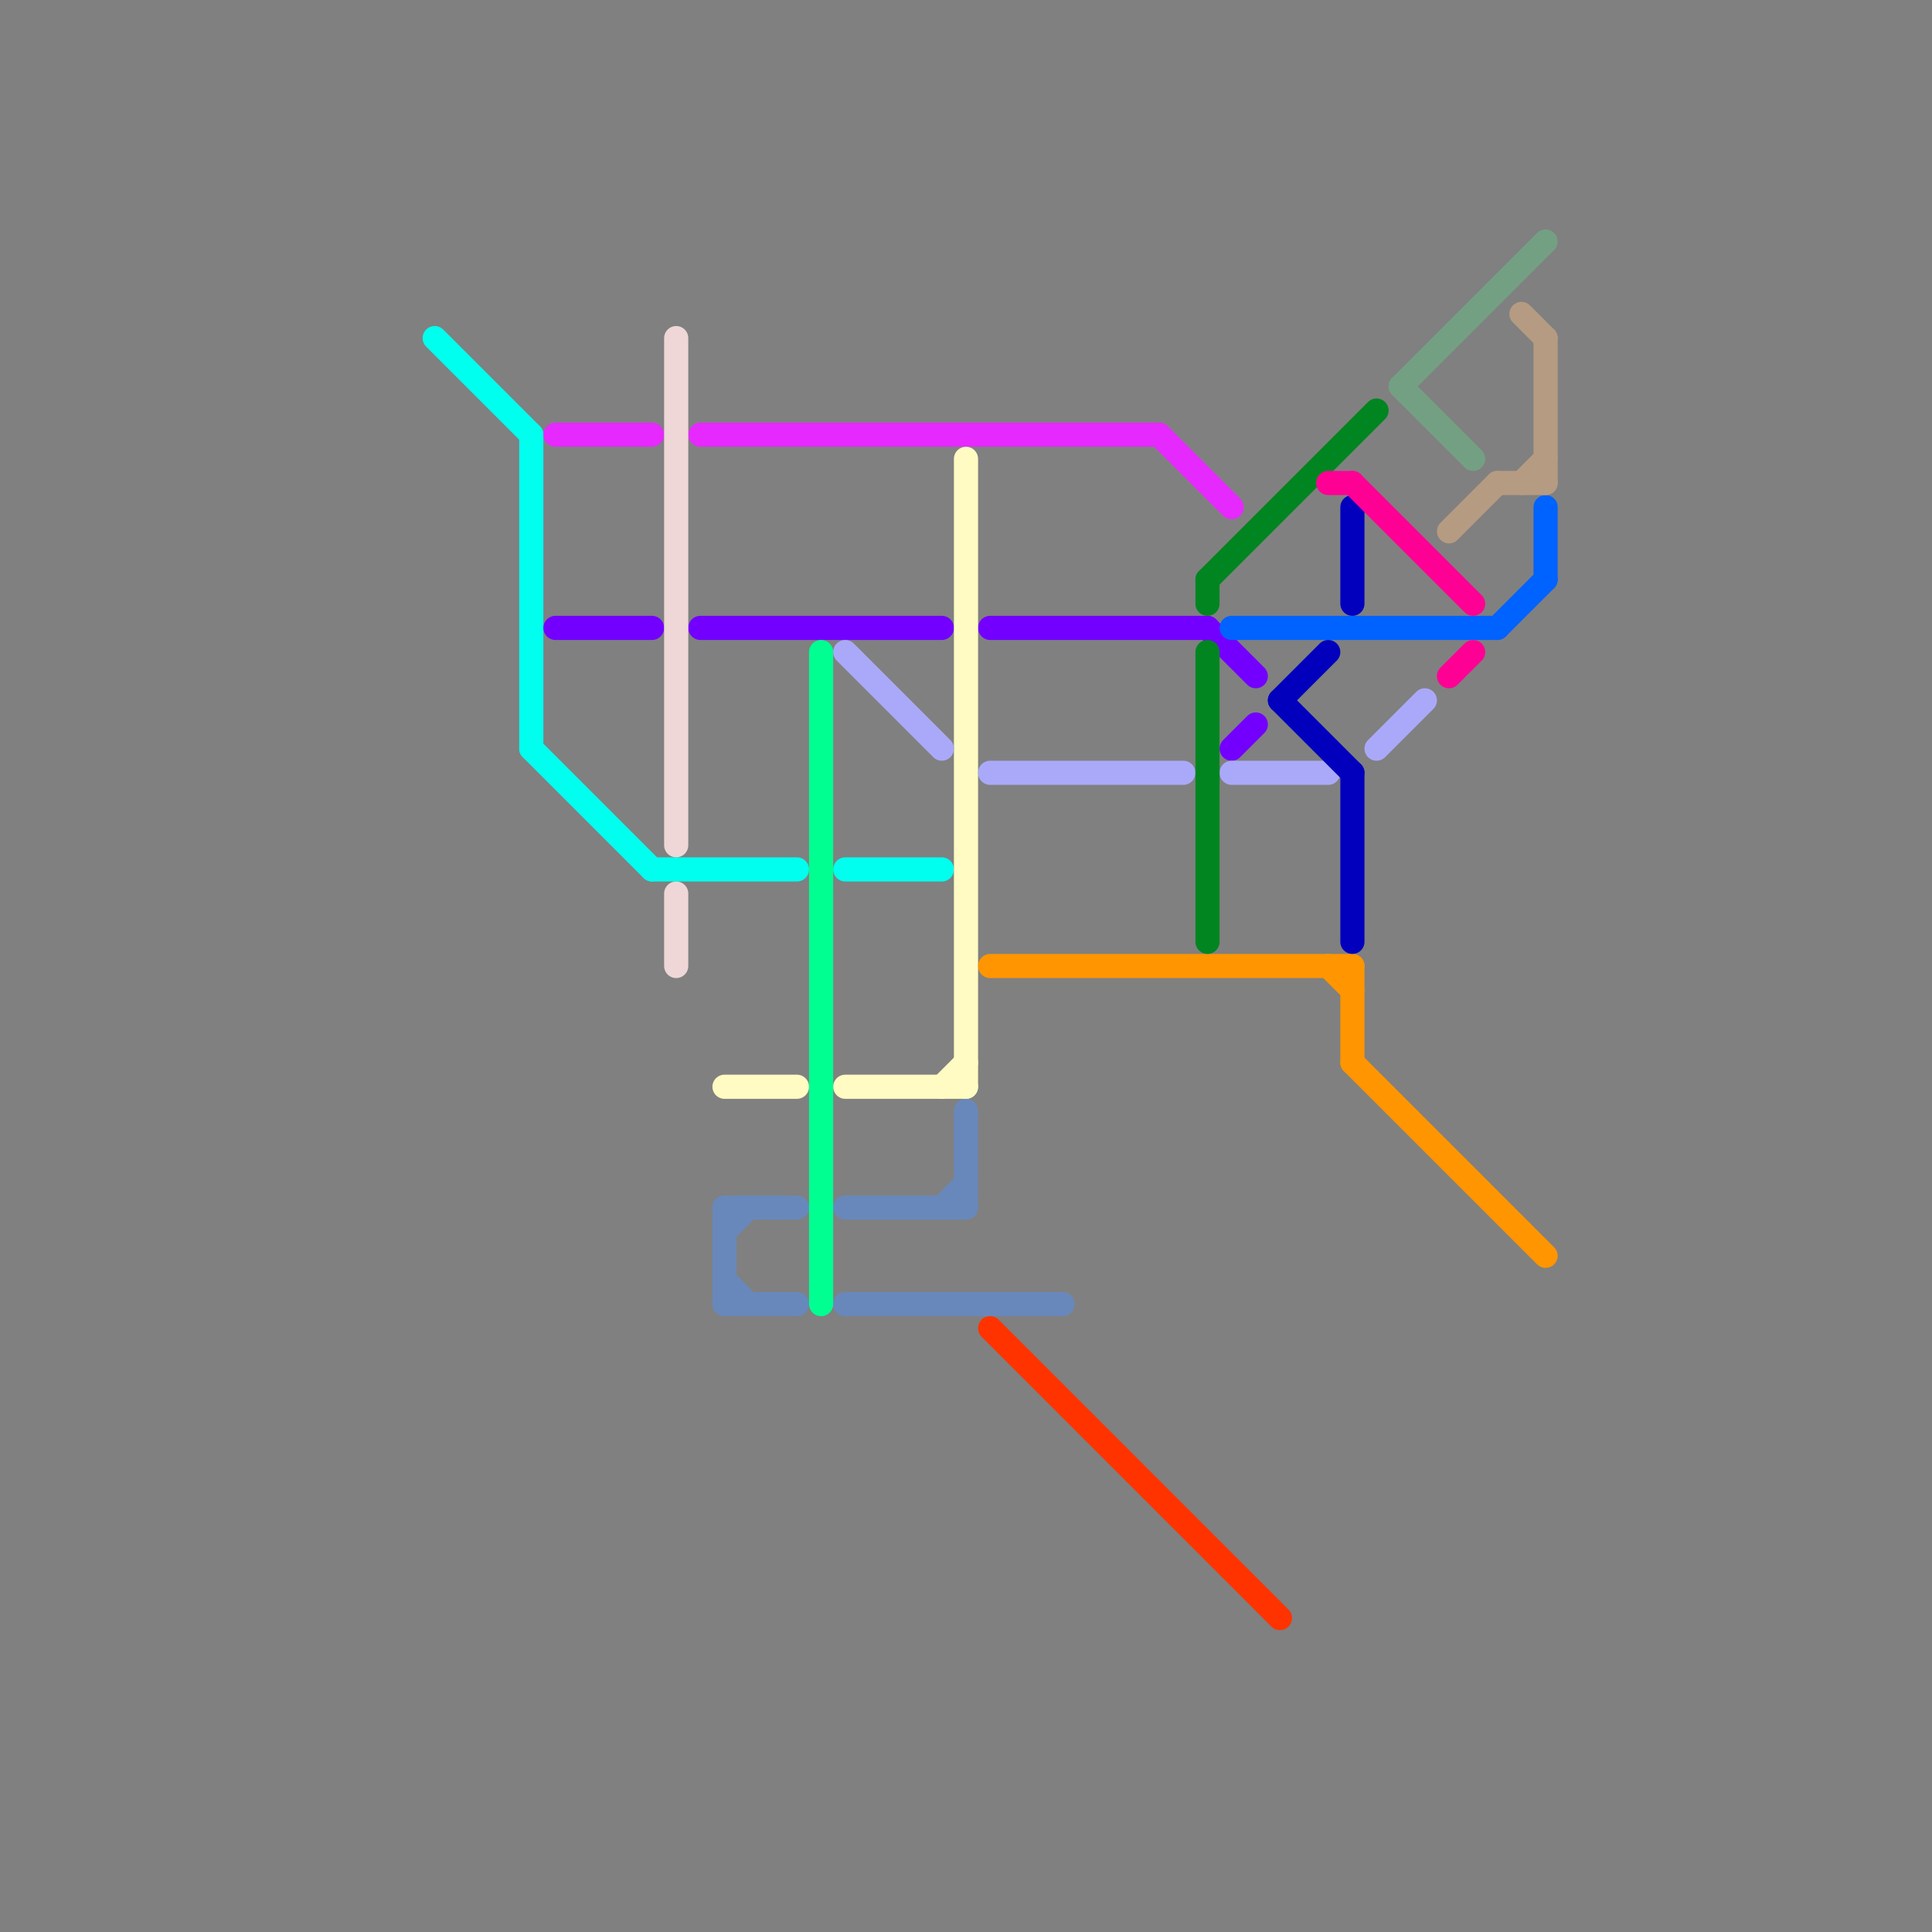 
<svg version="1.1" xmlns="http://www.w3.org/2000/svg" viewBox="0 0 80 80">
<rect x="0" y="0" width="80" height="80" fill="#808080" stroke="none"/>
<style>text { font: 1px Helvetica; font-weight: 600; white-space: pre; dominant-baseline: central; } line { stroke-width: 1; fill: none; stroke-linecap: round; stroke-linejoin: round; } .c0 { stroke: #00ffee } .c1 { stroke: #e629ff } .c2 { stroke: #7300ff } .c3 { stroke: #efd7d7 } .c4 { stroke: #fffbc2 } .c5 { stroke: #6888bb } .c6 { stroke: #00ff91 } .c7 { stroke: #aaa9f9 } .c8 { stroke: #ff9500 } .c9 { stroke: #ff3300 } .c10 { stroke: #008521 } .c11 { stroke: #0062ff } .c12 { stroke: #0300bd } .c13 { stroke: #ff0095 } .c14 { stroke: #73a082 } .c15 { stroke: #b59b82 }</style><defs><g id="wm-xf"><circle r="1.2" fill="#000"/><circle r="0.9" fill="#fff"/><circle r="0.6" fill="#000"/><circle r="0.3" fill="#fff"/></g><g id="wm"><circle r="0.6" fill="#000"/><circle r="0.3" fill="#fff"/></g></defs><line class="c0" x1="27" y1="36" x2="33" y2="36"/><line class="c0" x1="35" y1="36" x2="39" y2="36"/><line class="c0" x1="22" y1="31" x2="27" y2="36"/><line class="c0" x1="18" y1="14" x2="22" y2="18"/><line class="c0" x1="22" y1="18" x2="22" y2="31"/><line class="c1" x1="29" y1="18" x2="48" y2="18"/><line class="c1" x1="48" y1="18" x2="51" y2="21"/><line class="c1" x1="23" y1="18" x2="27" y2="18"/><line class="c2" x1="50" y1="26" x2="52" y2="28"/><line class="c2" x1="51" y1="31" x2="52" y2="30"/><line class="c2" x1="29" y1="26" x2="39" y2="26"/><line class="c2" x1="41" y1="26" x2="50" y2="26"/><line class="c2" x1="23" y1="26" x2="27" y2="26"/><line class="c3" x1="28" y1="37" x2="28" y2="40"/><line class="c3" x1="28" y1="14" x2="28" y2="35"/><line class="c4" x1="39" y1="45" x2="40" y2="44"/><line class="c4" x1="40" y1="19" x2="40" y2="45"/><line class="c4" x1="30" y1="45" x2="33" y2="45"/><line class="c4" x1="35" y1="45" x2="40" y2="45"/><line class="c5" x1="30" y1="53" x2="31" y2="54"/><line class="c5" x1="30" y1="54" x2="33" y2="54"/><line class="c5" x1="30" y1="50" x2="30" y2="54"/><line class="c5" x1="30" y1="50" x2="33" y2="50"/><line class="c5" x1="39" y1="50" x2="40" y2="49"/><line class="c5" x1="35" y1="54" x2="44" y2="54"/><line class="c5" x1="40" y1="46" x2="40" y2="50"/><line class="c5" x1="30" y1="51" x2="31" y2="50"/><line class="c5" x1="35" y1="50" x2="40" y2="50"/><line class="c6" x1="34" y1="27" x2="34" y2="54"/><line class="c7" x1="51" y1="32" x2="55" y2="32"/><line class="c7" x1="35" y1="27" x2="39" y2="31"/><line class="c7" x1="57" y1="31" x2="59" y2="29"/><line class="c7" x1="41" y1="32" x2="49" y2="32"/><line class="c8" x1="56" y1="40" x2="56" y2="44"/><line class="c8" x1="56" y1="44" x2="64" y2="52"/><line class="c8" x1="41" y1="40" x2="56" y2="40"/><line class="c8" x1="55" y1="40" x2="56" y2="41"/><line class="c9" x1="41" y1="55" x2="53" y2="67"/><line class="c10" x1="50" y1="24" x2="50" y2="25"/><line class="c10" x1="50" y1="24" x2="57" y2="17"/><line class="c10" x1="50" y1="27" x2="50" y2="39"/><line class="c11" x1="64" y1="21" x2="64" y2="24"/><line class="c11" x1="51" y1="26" x2="62" y2="26"/><line class="c11" x1="62" y1="26" x2="64" y2="24"/><line class="c12" x1="53" y1="29" x2="55" y2="27"/><line class="c12" x1="56" y1="21" x2="56" y2="25"/><line class="c12" x1="53" y1="29" x2="56" y2="32"/><line class="c12" x1="56" y1="32" x2="56" y2="39"/><line class="c13" x1="60" y1="28" x2="61" y2="27"/><line class="c13" x1="55" y1="20" x2="56" y2="20"/><line class="c13" x1="56" y1="20" x2="61" y2="25"/><line class="c14" x1="58" y1="16" x2="64" y2="10"/><line class="c14" x1="58" y1="16" x2="61" y2="19"/><line class="c15" x1="63" y1="20" x2="64" y2="19"/><line class="c15" x1="60" y1="22" x2="62" y2="20"/><line class="c15" x1="62" y1="20" x2="64" y2="20"/><line class="c15" x1="64" y1="14" x2="64" y2="20"/><line class="c15" x1="63" y1="13" x2="64" y2="14"/>
</svg>
